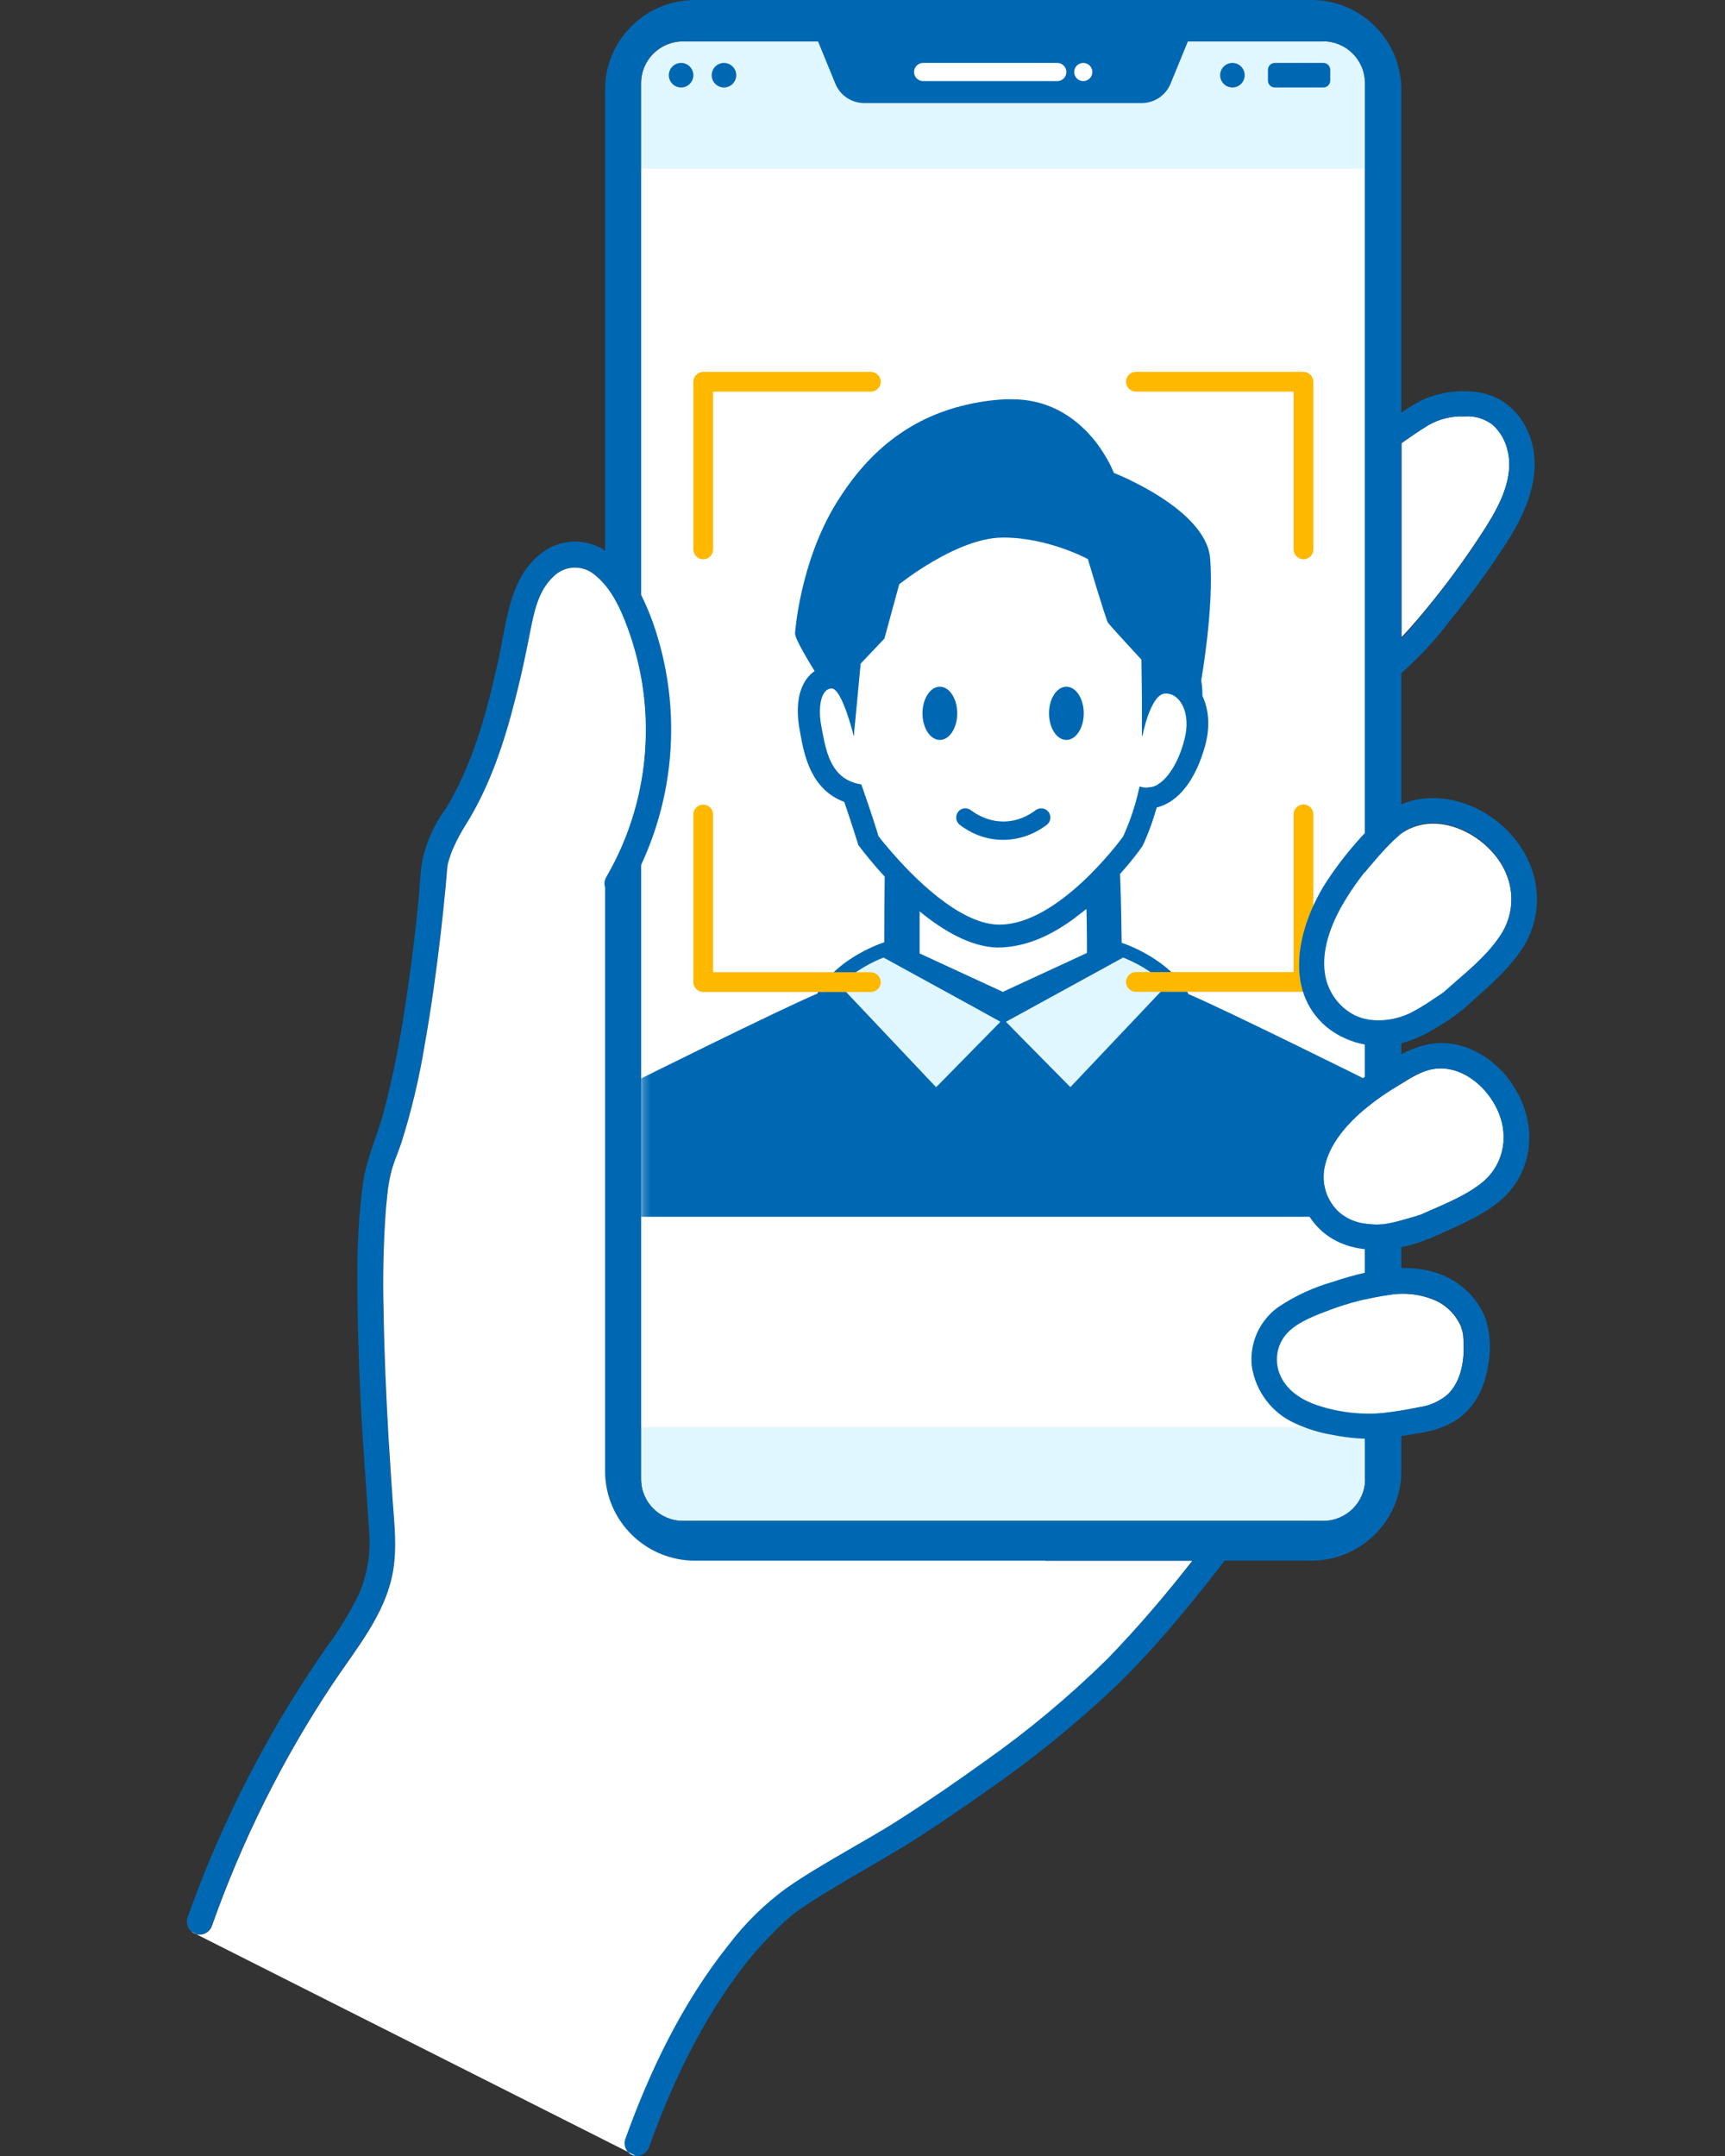 <svg width="240" height="300" viewBox="0 0 240 300" fill="none" xmlns="http://www.w3.org/2000/svg">
<rect x="0" y="0" width="240" height="300" fill="#333333" stroke="none"/>
<path d="M209.774 62.786C209.486 61.367 208.754 60.104 207.69 59.106C206.56 58.241 205.163 57.82 203.744 57.931C201.971 57.864 200.219 58.286 198.69 59.172C197.426 59.949 196.229 60.813 195.009 61.656V88.637C196.606 86.974 198.113 85.134 199.51 83.405C202.126 80.146 204.564 76.731 206.803 73.206C208.688 70.213 210.639 66.4 209.774 62.742V62.786Z" fill="white"/>
<path d="M193.524 62.698C195.187 61.434 196.938 60.281 198.69 59.195C200.219 58.308 201.971 57.865 203.744 57.953C205.163 57.843 206.56 58.264 207.69 59.128C208.754 60.104 209.486 61.39 209.774 62.809C210.639 66.445 208.688 70.28 206.804 73.273C204.564 76.798 202.126 80.212 199.51 83.471C197.204 86.376 194.544 89.613 191.729 91.808C190.908 92.317 190.62 93.382 191.086 94.246C191.595 95.089 192.682 95.377 193.524 94.889C196.539 92.428 199.266 89.613 201.616 86.509C204.653 82.784 207.469 78.882 210.04 74.825C212.368 71.056 214.252 66.511 213.233 62.011C212.346 58.109 209.464 55.049 205.451 54.561C203.035 54.229 200.596 54.561 198.335 55.448C197.182 55.98 196.096 56.623 195.076 57.355C193.945 58.086 192.815 58.862 191.729 59.683C190.908 60.193 190.62 61.257 191.086 62.121C191.595 62.964 192.682 63.252 193.524 62.764V62.698Z" fill="#0068B2"/>
<path d="M184.102 5.764H95.026C91.811 5.764 89.196 8.358 89.196 11.573V205.829C89.196 209.044 91.811 211.638 95.026 211.638H184.102C187.317 211.638 189.933 209.044 189.933 205.829V11.551C189.933 8.336 187.317 5.742 184.102 5.742V5.764Z" fill="#E1F7FF"/>
<path d="M189.933 23.478H89.24V198.58H189.933V23.478Z" fill="white"/>
<path d="M182.462 0H96.689C89.794 0 84.185 5.587 84.185 12.46V204.699C84.185 211.572 89.794 217.158 96.689 217.158H182.462C189.356 217.158 194.965 211.572 194.965 204.699V12.46C194.965 5.587 189.356 0 182.462 0ZM189.933 205.807C189.933 209.022 187.317 211.616 184.102 211.616H95.026C91.811 211.616 89.196 209.022 89.196 205.807V11.551C89.196 8.336 91.811 5.742 95.026 5.742H113.803L116.22 11.639C116.885 13.28 118.481 14.344 120.255 14.344H158.829C160.603 14.344 162.199 13.28 162.864 11.639L165.28 5.742H184.058C187.272 5.742 189.888 8.336 189.888 11.551V205.807H189.933Z" fill="#0068B3"/>
<path d="M94.76 12.172C95.703 12.172 96.467 11.407 96.467 10.464C96.467 9.522 95.703 8.757 94.76 8.757C93.817 8.757 93.053 9.522 93.053 10.464C93.053 11.407 93.817 12.172 94.76 12.172Z" fill="#0068B3"/>
<path d="M100.724 12.172C101.666 12.172 102.431 11.407 102.431 10.464C102.431 9.522 101.666 8.757 100.724 8.757C99.781 8.757 99.017 9.522 99.017 10.464C99.017 11.407 99.781 12.172 100.724 12.172Z" fill="#0068B3"/>
<path d="M184.124 8.757H177.363C176.836 8.757 176.409 9.184 176.409 9.711V11.218C176.409 11.745 176.836 12.172 177.363 12.172H184.124C184.651 12.172 185.078 11.745 185.078 11.218V9.711C185.078 9.184 184.651 8.757 184.124 8.757Z" fill="#0068B3"/>
<path d="M171.466 12.172C172.408 12.172 173.173 11.407 173.173 10.464C173.173 9.522 172.408 8.757 171.466 8.757C170.523 8.757 169.759 9.522 169.759 10.464C169.759 11.407 170.523 12.172 171.466 12.172Z" fill="#0068B3"/>
<path d="M147.102 8.757H128.435C127.737 8.757 127.172 9.323 127.172 10.021C127.172 10.719 127.737 11.285 128.435 11.285H147.102C147.8 11.285 148.365 10.719 148.365 10.021C148.365 9.323 147.8 8.757 147.102 8.757Z" fill="white"/>
<path d="M150.715 11.285C151.413 11.285 151.979 10.719 151.979 10.021C151.979 9.323 151.413 8.757 150.715 8.757C150.017 8.757 149.452 9.323 149.452 10.021C149.452 10.719 150.017 11.285 150.715 11.285Z" fill="white"/>
<mask id="mask0_701_228" style="mask-type:luminance" maskUnits="userSpaceOnUse" x="89" y="25" width="101" height="171">
<path d="M189.955 25.607H89.218V195.543H189.955V25.607Z" fill="white"/>
</mask>
<g mask="url(#mask0_701_228)">
<path d="M130.563 150.958L139.187 142.178L135.751 140.272L122.915 133.222C121.607 133.732 118.88 135.017 116.907 137.124L130.253 151.246L130.586 150.936L130.563 150.958Z" fill="#E1F7FF"/>
<path d="M145.373 147.677L148.92 151.268L149.43 150.736L162.266 137.146C160.292 135.04 157.543 133.754 156.235 133.244L139.963 142.178L141.825 144.085L145.373 147.677Z" fill="#E1F7FF"/>
<path d="M196.45 169.381C195.63 163.639 194.721 157.831 194.1 155.303C194.012 154.926 193.879 154.549 193.79 154.239C193.724 154.017 193.657 153.796 193.591 153.596C193.435 153.197 193.302 152.842 193.169 152.532C193.103 152.377 193.036 152.244 192.97 152.111C192.925 152.044 192.903 151.978 192.859 151.911C192.792 151.822 192.77 151.712 192.704 151.645C192.593 151.468 192.482 151.29 192.371 151.18C192.305 151.113 192.238 151.024 192.172 150.958C191.773 150.537 191.418 150.448 191.152 150.448C190.908 150.448 190.731 150.559 190.731 150.559C190.731 150.559 170.778 140.626 165.347 138.321C165.103 137.833 164.837 137.39 164.527 136.99C164.216 136.547 163.884 136.148 163.507 135.793C161.844 134.042 159.782 132.845 158.253 132.091C156.967 131.47 156.058 131.182 156.058 131.182C156.058 131.182 155.991 125.218 155.836 121.604C157.432 119.831 158.474 118.412 158.763 117.991L158.918 117.769L159.051 117.525C159.117 117.414 160.115 115.264 160.935 112.359C163.95 111.628 166.367 108.546 167.697 103.668C168.362 101.163 168.207 98.769 167.298 96.84C167.298 95.798 167.209 95.044 167.12 94.712C167.12 94.712 168.938 84.513 168.362 77.641C167.741 70.768 154.972 65.802 154.972 65.802C154.972 65.802 154.44 64.361 153.22 62.565C152.976 62.188 152.688 61.789 152.378 61.39C152.134 61.079 151.846 60.747 151.558 60.436C151.425 60.281 151.269 60.126 151.114 59.949C151.048 59.882 150.937 59.793 150.87 59.727C148.631 57.532 145.35 55.559 140.828 55.559C140.495 55.559 140.163 55.559 139.808 55.559C137.879 55.67 136.083 55.936 134.399 56.335C126.285 58.219 120.609 63.097 116.375 69.97C111.254 78.283 110.611 88.149 110.611 88.149C110.655 89.014 112.54 92.073 113.338 93.381C112.983 93.603 112.673 93.913 112.385 94.268C110.5 96.552 110.988 100.188 111.276 101.651C111.32 101.873 111.343 102.072 111.387 102.294C111.897 105.043 112.828 109.876 117.461 111.583C118.592 114.864 119.235 117.037 119.257 117.059L119.412 117.569L119.745 118.013C120.099 118.478 121.319 120.052 123.092 121.981C123.026 125.129 123.026 131.115 123.026 131.115C123.026 131.115 122.095 131.404 120.809 132.024C119.279 132.778 117.195 133.975 115.555 135.727C115.2 136.081 114.845 136.503 114.535 136.924C114.225 137.345 113.959 137.789 113.715 138.254C108.283 140.56 88.331 150.492 88.331 150.492C88.331 150.492 88.153 150.381 87.888 150.381C87.644 150.381 87.289 150.47 86.89 150.891C86.823 150.958 86.757 151.024 86.69 151.113C86.579 151.224 86.469 151.401 86.358 151.579C86.291 151.667 86.247 151.756 86.203 151.845C86.158 151.911 86.136 151.978 86.092 152.044C86.025 152.177 85.959 152.31 85.892 152.465C85.737 152.776 85.626 153.108 85.471 153.53C85.404 153.729 85.338 153.929 85.272 154.173C85.161 154.505 85.072 154.86 84.961 155.237C84.318 157.764 83.409 163.573 82.611 169.315H196.362L196.45 169.381ZM156.257 133.244C157.565 133.754 160.314 135.04 162.288 137.146L149.429 150.736L148.919 151.268L145.372 147.677L141.825 144.085L139.963 142.178L156.257 133.244ZM139.564 138.032L127.947 132.667V126.814C131.184 129.475 134.997 131.736 138.722 131.847C142.646 131.847 146.126 130.206 149.252 127.945C149.407 127.834 149.562 127.723 149.718 127.59C149.784 127.524 149.851 127.479 149.939 127.413C150.338 127.125 150.737 126.814 151.159 126.482C151.225 129.076 151.225 131.404 151.225 131.448V132.601L139.586 137.988L139.564 138.032ZM122.206 116.283C122.206 116.283 121.341 113.379 119.833 109.145C115.355 108.479 114.867 104.045 114.291 101.163C113.892 99.124 114.047 97.328 114.668 96.419C114.912 96.042 115.289 95.798 115.71 95.798C116.863 95.798 118.126 99.988 118.592 101.695C118.681 102.094 118.747 102.36 118.747 102.427V102.316L118.791 102.427L119.745 92.339L123.048 88.859L125.11 81.299C125.11 81.299 133.091 74.869 139.409 74.803H139.653C145.86 74.803 151.358 77.796 151.358 77.796C151.358 77.796 153.863 86.22 154.151 86.642C154.44 87.063 158.807 91.785 158.807 91.785L158.873 97.173V102.449C158.873 102.449 158.918 102.36 158.94 102.272V102.449C158.94 102.449 160.004 96.751 162.021 96.507C162.088 96.507 162.199 96.507 162.265 96.507C164.172 96.507 165.79 99.234 164.77 102.981C164.416 104.334 163.928 105.597 163.307 106.661C162.687 107.726 161.977 108.59 161.157 109.1C161.157 109.1 161.09 109.145 161.09 109.167C160.802 109.344 160.492 109.455 160.159 109.521C160.093 109.521 160.048 109.521 159.96 109.521C159.827 109.566 159.672 109.588 159.516 109.588C159.228 109.588 158.918 109.544 158.63 109.455H158.585H158.541C157.898 112.603 156.745 115.33 156.391 116.106C156.346 116.173 156.346 116.217 156.324 116.261C156.28 116.306 156.28 116.328 156.28 116.328C156.28 116.328 156.28 116.328 156.28 116.372C155.77 117.082 147.19 128.654 139.076 128.654H138.81C133.379 128.477 127.038 122.026 124.023 118.523C122.871 117.215 122.206 116.328 122.206 116.328V116.283ZM122.893 133.222L135.751 140.272L139.187 142.178L130.563 150.958L130.231 151.268L116.885 137.146C118.858 135.04 121.607 133.754 122.915 133.244L122.893 133.222Z" fill="#0068B2"/>
<path d="M130.763 102.959C132.097 102.959 133.179 101.301 133.179 99.257C133.179 97.212 132.097 95.554 130.763 95.554C129.428 95.554 128.346 97.212 128.346 99.257C128.346 101.301 129.428 102.959 130.763 102.959Z" fill="#0068B2"/>
<path d="M148.365 102.959C149.7 102.959 150.782 101.301 150.782 99.257C150.782 97.212 149.7 95.554 148.365 95.554C147.031 95.554 145.949 97.212 145.949 99.257C145.949 101.301 147.031 102.959 148.365 102.959Z" fill="#0068B2"/>
<path d="M139.564 116.86H139.52C136.837 116.86 134.775 115.729 133.534 114.776C132.98 114.355 132.869 113.556 133.29 112.98C133.711 112.404 134.509 112.315 135.086 112.736C136.017 113.446 137.569 114.288 139.542 114.31H139.586C141.581 114.31 143.133 113.468 144.086 112.736C144.663 112.315 145.461 112.426 145.882 112.98C146.303 113.534 146.193 114.355 145.638 114.776C144.375 115.729 142.291 116.86 139.586 116.86H139.564Z" fill="#0068B2"/>
</g>
<path d="M121.164 51.746H97.841C97.088 51.746 96.467 52.366 96.467 53.12V76.443C96.467 77.197 97.088 77.818 97.841 77.818C98.595 77.818 99.216 77.197 99.216 76.443V54.495H121.164C121.917 54.495 122.538 53.874 122.538 53.12C122.538 52.366 121.917 51.746 121.164 51.746Z" fill="#FFB800"/>
<path d="M182.728 76.443V53.12C182.728 52.366 182.107 51.746 181.353 51.746H158.031C157.277 51.746 156.657 52.366 156.657 53.12C156.657 53.874 157.277 54.495 158.031 54.495H179.979V76.443C179.979 77.197 180.599 77.818 181.353 77.818C182.107 77.818 182.728 77.197 182.728 76.443Z" fill="#FFB800"/>
<path d="M158.031 138.01H181.353C182.107 138.01 182.728 137.39 182.728 136.636V113.313C182.728 112.559 182.107 111.938 181.353 111.938C180.599 111.938 179.979 112.559 179.979 113.313V135.261H158.031C157.277 135.261 156.657 135.882 156.657 136.636C156.657 137.39 157.277 138.01 158.031 138.01Z" fill="#FFB800"/>
<path d="M96.467 113.335V136.658C96.467 137.412 97.088 138.033 97.841 138.033H121.164C121.917 138.033 122.538 137.412 122.538 136.658C122.538 135.904 121.917 135.283 121.164 135.283H99.216V113.335C99.216 112.581 98.595 111.96 97.841 111.96C97.088 111.96 96.467 112.581 96.467 113.335Z" fill="#FFB800"/>
<path d="M193.502 180.156C190.576 180.555 187.694 181.287 184.923 182.329C183.06 183.016 180.866 183.814 179.38 185.211C177.718 186.741 177.185 189.135 178.028 191.219C178.892 193.414 180.999 194.788 183.149 195.52C186.075 196.518 189.179 196.917 192.261 196.651C194.034 196.451 195.785 196.185 197.515 195.808C198.956 195.609 200.286 194.988 201.394 194.057C203.279 192.261 203.722 189.445 203.633 186.94C203.633 186.585 203.589 186.231 203.567 185.876C203.567 185.876 203.567 185.699 203.545 185.632C203.5 185.433 203.456 185.255 203.412 185.078C203.367 184.945 203.323 184.812 203.279 184.679C203.279 184.634 203.279 184.634 203.279 184.612C203.168 184.368 203.035 184.124 202.902 183.881C202.215 182.661 201.173 181.686 199.931 181.065C197.914 180.134 195.675 179.823 193.48 180.156H193.502Z" fill="white"/>
<path d="M196.206 115.264C195.852 115.441 195.497 115.641 195.165 115.84C195.098 115.884 195.032 115.929 194.987 115.973C194.943 115.995 194.921 116.04 194.898 116.04C194.499 116.372 194.145 116.705 193.768 117.059C192.837 117.968 191.972 118.922 191.13 119.919C189.356 121.915 187.804 124.11 186.519 126.438C185.078 129.12 183.947 132.313 184.346 135.394C184.656 137.922 186.208 140.117 188.469 141.292C190.819 142.467 193.923 142.112 196.229 141.003C197.204 140.516 198.157 139.939 199.066 139.318C199.532 139.008 199.997 138.698 200.463 138.387C200.618 138.276 200.751 138.166 200.906 138.077C203.589 135.616 206.781 133.244 208.776 130.162C210.461 127.613 210.75 124.398 209.552 121.582C207.624 116.838 201.195 113.002 196.206 115.286V115.264Z" fill="white"/>
<path d="M197.426 169.138C200.33 167.785 203.611 166.632 206.138 164.615C208.311 162.908 209.442 160.225 209.176 157.498C208.843 153.02 204.409 148.098 199.643 148.719C197.758 148.963 196.118 150.093 194.389 151.157C192.416 152.332 190.553 153.685 188.869 155.215C186.873 157.099 185.011 159.405 184.368 162.11C183.748 164.548 184.523 167.12 186.43 168.783C187.317 169.492 188.359 169.958 189.467 170.18C190.509 170.401 191.573 170.446 192.615 170.335C193.591 170.18 194.544 169.958 195.475 169.67C195.963 169.537 196.473 169.381 196.96 169.248C197.182 169.182 198.002 168.872 197.382 169.138H197.426Z" fill="white"/>
<path d="M64.765 114.798C68.157 109.411 70.174 103.225 71.726 97.106C72.48 94.091 73.145 91.054 73.744 87.994C74.298 85.223 74.852 82.163 77.047 80.168C78.621 78.638 81.082 78.549 82.744 79.968C84.784 81.543 86.003 84.048 86.934 86.376C89.085 91.807 90.038 97.638 89.772 103.469C89.484 110.009 87.599 116.394 84.296 122.048C83.143 124.021 86.203 125.817 87.378 123.844C93.94 112.514 95.181 98.88 90.814 86.553C88.93 81.343 85.161 74.226 78.488 75.512C75.406 76.111 73.056 78.749 71.881 81.52C70.507 84.713 70.108 88.282 69.376 91.652C67.758 99.013 65.785 106.551 61.728 113.002C60.508 114.953 63.59 116.727 64.809 114.798H64.765Z" fill="#0068B2"/>
<path d="M61.684 112.98C60.331 114.931 59.356 117.126 58.824 119.454C58.425 121.449 58.402 123.555 58.203 125.573C57.715 130.406 57.117 135.239 56.363 140.05C55.631 145.016 54.634 149.938 53.37 154.793C52.483 158.075 51.02 161.134 50.51 164.526C49.934 168.871 49.69 173.261 49.734 177.651C49.712 183.304 49.889 188.958 50.156 194.589C50.444 200.642 50.954 206.672 51.33 212.724C51.641 215.762 51.175 218.821 50.023 221.637C48.715 224.319 47.185 226.869 45.389 229.263C38.184 239.617 32.243 250.791 27.676 262.541C27.122 264.004 26.567 265.468 26.058 266.931C25.814 267.884 26.368 268.86 27.299 269.126C28.252 269.37 29.206 268.815 29.494 267.884C33.661 256.045 39.292 244.761 46.254 234.296C49.468 229.441 53.569 224.652 54.634 218.755C55.232 215.451 54.855 212.148 54.611 208.822C54.39 205.874 54.19 202.947 54.035 199.999C53.703 194.168 53.437 188.315 53.348 182.462C53.215 177.651 53.348 172.84 53.68 168.051C53.725 167.608 53.769 167.187 53.813 166.743C53.836 166.521 53.858 166.3 53.88 166.078C53.88 165.989 53.902 165.901 53.924 165.79C53.991 165.213 53.902 165.967 53.924 165.635C54.035 164.881 54.168 164.149 54.323 163.418C54.678 161.91 55.321 160.491 55.809 159.028C57.227 154.549 58.314 149.982 59.068 145.349C59.977 140.25 60.686 135.128 61.284 129.985C61.55 127.745 61.794 125.484 61.994 123.223C62.083 122.269 62.127 121.316 62.26 120.385C62.216 120.695 62.304 120.208 62.326 120.119C62.393 119.875 62.459 119.609 62.548 119.365C62.725 118.811 62.947 118.279 63.169 117.747C63.612 116.727 64.166 115.729 64.765 114.776C66.029 112.847 62.947 111.073 61.684 112.98Z" fill="#0068B2"/>
<path d="M90.348 298.657C93.363 290.232 97.265 282.007 102.563 274.779C103.871 273.005 105.268 271.32 106.798 269.724C107.529 268.97 108.261 268.217 109.037 267.507C109.392 267.197 109.724 266.864 110.101 266.576C110.19 266.51 110.278 266.421 110.367 266.354C110.655 266.11 110.123 266.532 110.411 266.31C112.916 264.47 115.643 262.896 118.326 261.299C120.986 259.725 123.669 258.218 126.285 256.599C130.009 254.294 133.623 251.766 137.192 249.261C143.532 244.893 149.518 240.038 155.105 234.762C160.935 229.13 166.012 222.834 170.956 216.427C171.443 215.584 171.155 214.498 170.313 213.988C169.47 213.522 168.384 213.788 167.874 214.631C163.595 220.329 158.962 225.738 153.996 230.837C148.72 236.047 143 240.814 136.926 245.093C133.068 247.864 129.122 250.569 125.132 253.141C122.693 254.715 120.144 256.134 117.639 257.597C114.845 259.238 112.008 260.878 109.325 262.741C106.288 264.98 103.583 267.64 101.278 270.655C94.849 278.681 90.348 288.103 86.89 297.748C86.646 298.701 87.2 299.676 88.131 299.942C89.085 300.186 90.038 299.632 90.326 298.701L90.348 298.657Z" fill="#0068B2"/>
<path d="M192.282 196.629C189.201 196.873 186.097 196.496 183.171 195.498C181.02 194.767 178.914 193.392 178.05 191.197C177.207 189.113 177.739 186.719 179.402 185.189C180.887 183.814 183.082 183.016 184.944 182.307C187.716 181.265 190.598 180.533 193.524 180.134C195.719 179.802 197.958 180.134 199.975 181.043C201.217 181.664 202.259 182.639 202.946 183.859C203.079 184.103 203.212 184.346 203.323 184.613C203.323 184.657 203.234 184.324 203.323 184.679C203.367 184.812 203.411 184.945 203.456 185.078C203.522 185.278 203.567 185.477 203.589 185.677C203.611 185.832 203.589 185.699 203.589 185.677C203.544 185.433 203.589 185.876 203.589 185.876C203.611 186.231 203.633 186.586 203.655 186.918C203.744 189.401 203.278 192.217 201.416 194.035C200.308 194.966 198.955 195.587 197.537 195.786C195.807 196.141 194.034 196.429 192.282 196.629C191.307 196.651 190.531 197.449 190.509 198.402C190.509 199.378 191.307 200.176 192.282 200.176C194.145 199.977 196.029 199.688 197.869 199.334C199.62 199.068 201.328 198.447 202.813 197.471C205.429 195.609 206.715 192.683 207.114 189.557C207.468 187.495 207.313 185.366 206.648 183.371C205.917 181.553 204.697 179.979 203.123 178.804C198.024 174.991 190.974 176.52 185.432 178.36C182.75 179.136 180.222 180.289 177.895 181.841C175.279 183.681 173.86 186.785 174.148 189.978C174.636 193.569 176.963 196.651 180.267 198.092C181.907 198.846 183.659 199.378 185.432 199.666C187.693 200.132 189.999 200.287 192.282 200.154C193.258 200.132 194.034 199.356 194.056 198.38C194.056 197.405 193.258 196.607 192.282 196.607V196.629Z" fill="#0068B2"/>
<path d="M203.434 140.56C206.316 137.944 209.486 135.417 211.681 132.157C213.654 129.253 214.297 125.662 213.499 122.247C211.902 115.375 204.587 110.142 197.537 111.184C194.411 111.65 192.15 113.49 190.066 115.729C187.96 117.946 186.053 120.363 184.39 122.935C180.688 128.832 178.427 137.678 184.546 142.888C187.738 145.482 192.083 146.236 195.963 144.861C197.47 144.351 198.911 143.62 200.241 142.755C201.35 142.112 202.414 141.358 203.412 140.56C205.141 139.052 202.614 136.547 200.884 138.033C201.173 137.833 200.596 138.299 200.884 138.033C200.729 138.143 200.574 138.254 200.441 138.343C199.975 138.653 199.51 138.964 199.044 139.274C198.135 139.895 197.182 140.449 196.207 140.959C193.901 142.068 190.797 142.422 188.447 141.247C186.186 140.072 184.656 137.877 184.324 135.35C183.903 132.268 185.055 129.076 186.496 126.393C187.804 124.065 189.356 121.87 191.108 119.875C191.95 118.9 192.815 117.924 193.746 117.015C194.101 116.66 194.477 116.328 194.876 115.995C194.921 115.951 195.165 115.796 194.921 115.973C195.009 115.907 195.076 115.862 195.165 115.796C195.497 115.574 195.852 115.397 196.207 115.219C201.195 112.914 207.624 116.771 209.553 121.516C210.75 124.331 210.461 127.546 208.777 130.096C206.781 133.177 203.611 135.572 200.906 138.01C199.199 139.562 201.727 142.068 203.412 140.538L203.434 140.56Z" fill="#0068B2"/>
<path d="M199.177 172.241C202.325 170.778 205.673 169.492 208.422 167.32C210.994 165.302 212.568 162.265 212.745 159.006C213.166 152.842 208.355 146.28 202.148 145.26C199.222 144.794 196.761 145.681 194.256 147.078C191.862 148.408 189.6 149.938 187.494 151.667C182.417 155.902 177.984 163.351 182.417 169.625C186.253 175.057 193.679 174.591 199.155 172.219C199.998 171.709 200.286 170.623 199.798 169.78C199.288 168.96 198.224 168.672 197.36 169.137C198.002 168.871 197.16 169.182 196.938 169.248C196.451 169.404 195.963 169.537 195.453 169.67C194.522 169.958 193.569 170.179 192.593 170.335C191.551 170.446 190.487 170.379 189.445 170.179C188.337 169.958 187.295 169.47 186.408 168.783C184.524 167.12 183.725 164.548 184.346 162.109C184.989 159.383 186.851 157.077 188.847 155.215C190.554 153.685 192.394 152.31 194.367 151.157C196.074 150.093 197.736 148.962 199.621 148.719C204.387 148.098 208.821 153.042 209.154 157.498C209.42 160.247 208.267 162.93 206.116 164.615C203.567 166.632 200.286 167.807 197.36 169.16C196.517 169.67 196.229 170.756 196.717 171.598C197.227 172.419 198.291 172.707 199.155 172.241H199.177Z" fill="#0068B2"/>
<path d="M145.372 217.159H96.689C89.794 217.159 84.185 211.572 84.185 204.699V195.897V155.702C84.185 144.95 84.185 134.197 84.185 123.467C84.141 123.334 84.119 123.178 84.097 123.045C84.097 123.045 84.097 123.045 84.097 123.023C84.097 122.713 84.141 122.403 84.318 122.092C87.621 116.439 89.506 110.054 89.794 103.513C90.082 97.683 89.107 91.852 86.956 86.42C86.269 84.691 85.404 82.873 84.185 81.41C83.764 80.9 83.276 80.412 82.744 79.991C81.082 78.572 78.599 78.66 77.047 80.19C74.852 82.186 74.298 85.245 73.743 88.016C73.145 91.076 72.502 94.113 71.726 97.128C70.174 103.27 68.157 109.433 64.765 114.82C64.166 115.774 63.634 116.749 63.169 117.769C62.925 118.301 62.725 118.833 62.548 119.387C62.459 119.631 62.393 119.875 62.326 120.141C62.326 120.208 62.26 120.474 62.26 120.496C62.149 121.405 62.105 122.336 62.016 123.245C61.794 125.506 61.572 127.746 61.306 130.007C60.708 135.15 59.998 140.272 59.09 145.371C58.336 150.005 57.249 154.572 55.831 159.05C55.343 160.513 54.678 161.932 54.345 163.44C54.168 164.171 54.057 164.925 53.946 165.657C53.946 165.723 53.946 165.723 53.946 165.723C53.946 165.768 53.946 165.746 53.946 165.812C53.946 165.901 53.924 165.989 53.902 166.1C53.88 166.322 53.858 166.544 53.836 166.765C53.791 167.209 53.747 167.63 53.703 168.073C53.348 172.862 53.237 177.673 53.37 182.484C53.459 188.337 53.725 194.19 54.057 200.021C54.234 202.97 54.434 205.918 54.634 208.845C54.877 212.148 55.254 215.474 54.656 218.777C53.592 224.674 49.513 229.463 46.276 234.318C39.315 244.783 33.706 256.068 29.516 267.906C29.228 268.838 28.274 269.392 27.321 269.148C27.055 269.059 26.833 268.926 26.634 268.749L27.321 269.148L88.464 299.987V299.943C88.464 299.943 88.287 299.943 88.198 299.943C87.245 299.677 86.713 298.701 86.956 297.748C90.415 288.104 94.937 278.703 101.344 270.656C103.628 267.64 106.332 264.98 109.392 262.741C112.052 260.878 114.89 259.238 117.705 257.597C120.21 256.134 122.76 254.715 125.198 253.141C129.211 250.569 133.135 247.864 136.992 245.093C143.067 240.814 148.764 236.048 154.063 230.838C158.253 226.514 162.177 221.925 165.879 217.181H145.395L145.372 217.159Z" fill="white"/>
</svg>
